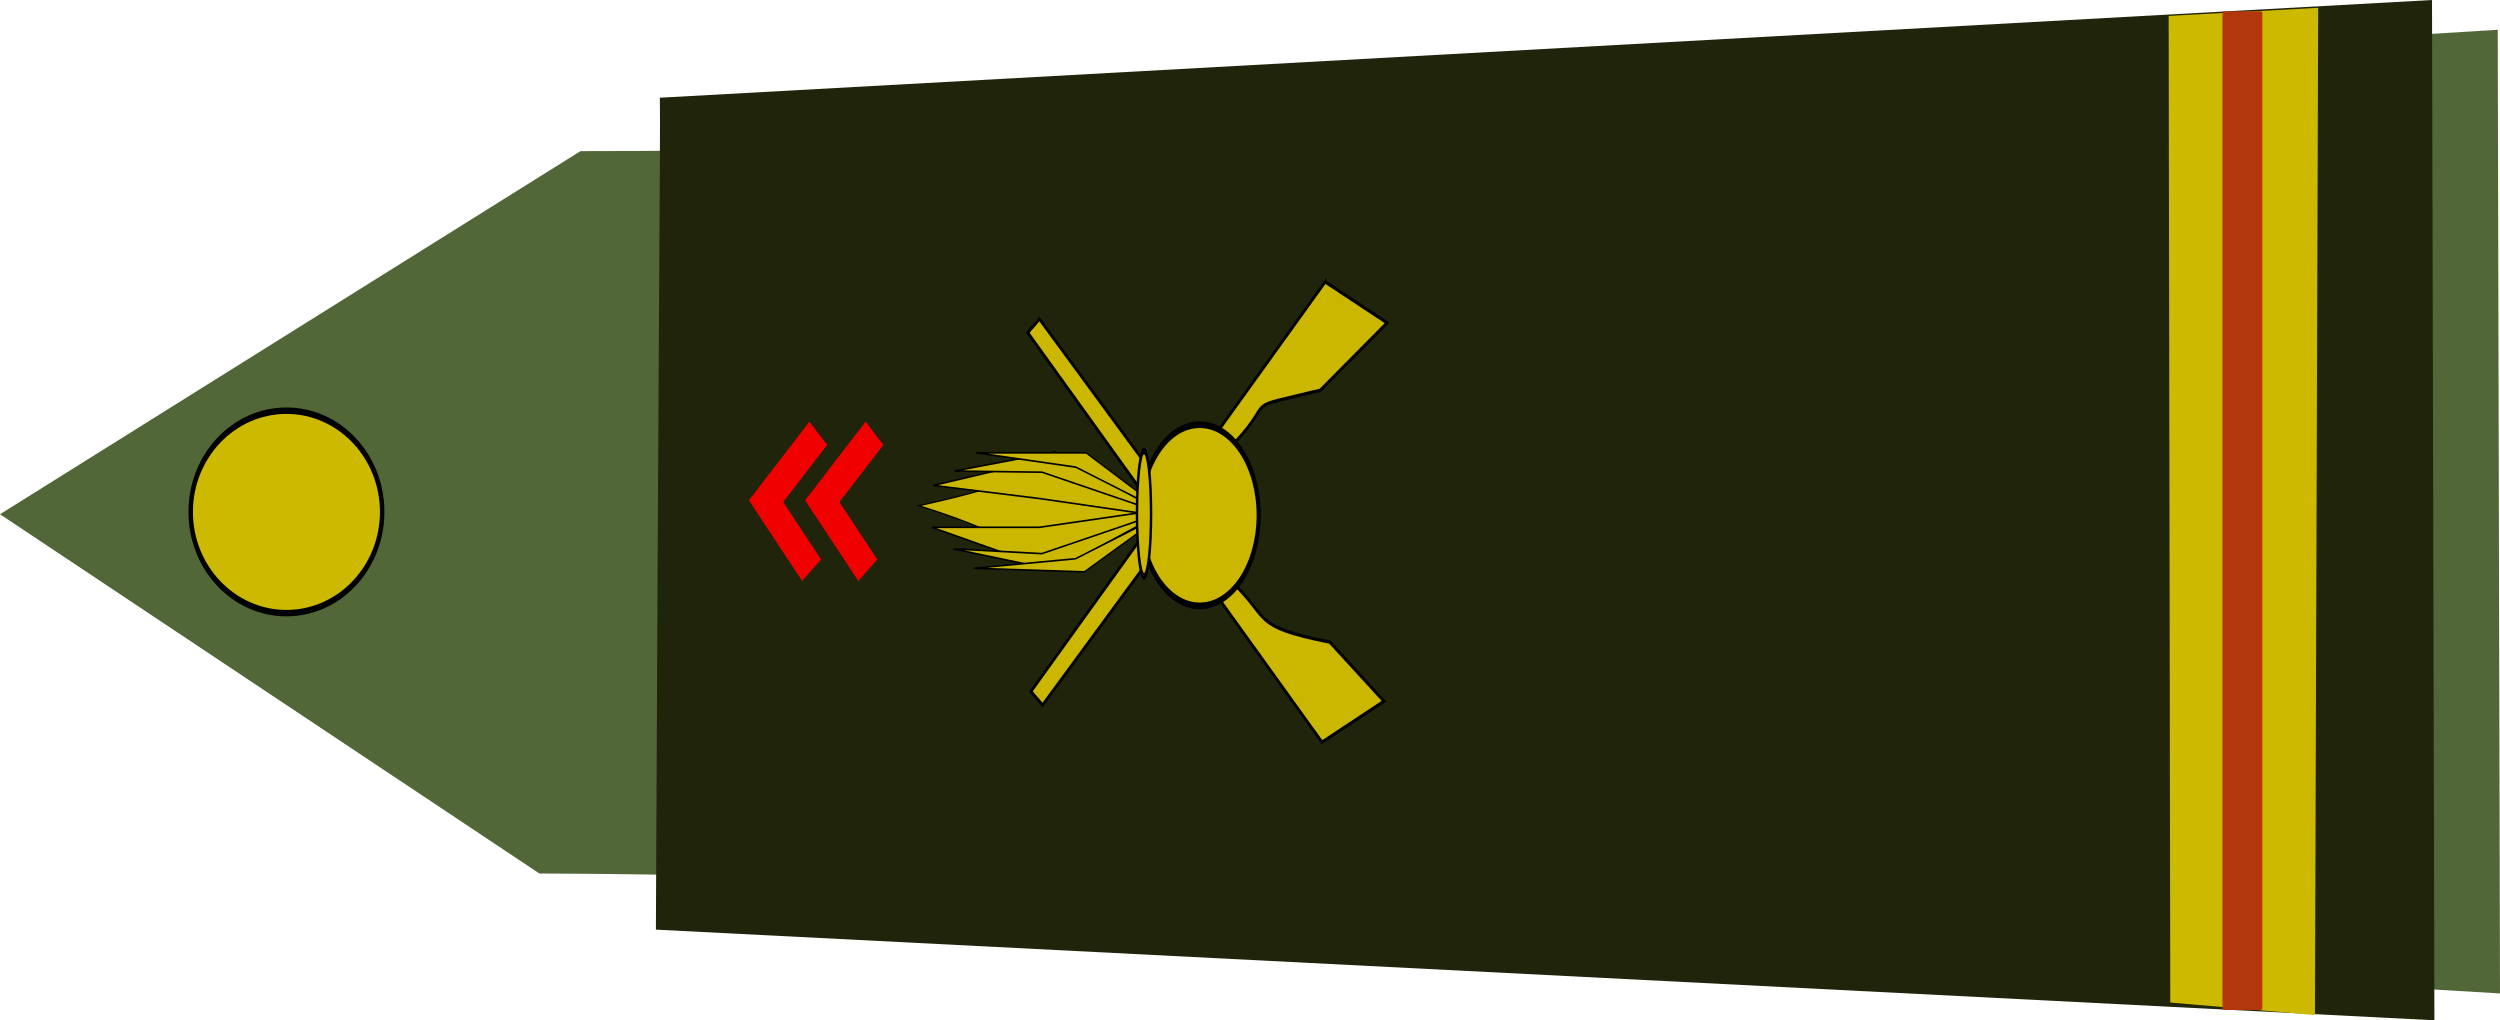 <?xml version="1.0" encoding="UTF-8" standalone="no"?>
<!-- Created with Inkscape (http://www.inkscape.org/) -->

<svg
   xmlns:dc="http://purl.org/dc/elements/1.1/"
   xmlns:cc="http://creativecommons.org/ns#"
   xmlns:rdf="http://www.w3.org/1999/02/22-rdf-syntax-ns#"
   xmlns:svg="http://www.w3.org/2000/svg"
   xmlns="http://www.w3.org/2000/svg"
   xmlns:sodipodi="http://sodipodi.sourceforge.net/DTD/sodipodi-0.dtd"
   xmlns:inkscape="http://www.inkscape.org/namespaces/inkscape"
   width="390.061"
   height="159.188"
   id="svg2"
   sodipodi:version="0.32"
   inkscape:version="0.91 r13725"
   sodipodi:docname="Army-FRA-OR-09b (infobox).svg"
   version="1.0">
  <defs
     id="defs4" />
  <sodipodi:namedview
     id="base"
     pagecolor="#ffffff"
     bordercolor="#666666"
     borderopacity="1.0"
     inkscape:pageopacity="0.0"
     inkscape:pageshadow="2"
     inkscape:zoom="1.4448394"
     inkscape:cx="154.70285"
     inkscape:cy="79.593751"
     inkscape:document-units="px"
     inkscape:current-layer="g3046"
     showgrid="false"
     inkscape:window-width="1152"
     inkscape:window-height="808"
     inkscape:window-x="-4"
     inkscape:window-y="-4"
     fit-margin-top="0"
     fit-margin-left="0"
     fit-margin-right="0"
     fit-margin-bottom="0"
     inkscape:window-maximized="1">
    <inkscape:grid
       type="xygrid"
       id="grid3109"
       empspacing="5"
       visible="true"
       enabled="true"
       snapvisiblegridlinesonly="true" />
  </sodipodi:namedview>
  <g
     inkscape:label="Calque 1"
     inkscape:groupmode="layer"
     id="layer1"
     transform="translate(-113.815,-645.34)">
    <path
       id="path2121"
       d="m 32.159,727.227 c 0.021,-6.8e-4 0.042,6.8e-4 0.062,0 -0.033,-1.554 -0.062,-1.938 -0.062,-1.938 l 0,1.938 z"
       style="fill:#151f3c;fill-opacity:1;fill-rule:evenodd;stroke:none"
       inkscape:connector-curvature="0" />
    <path
       style="fill:#151f3c;fill-opacity:1;fill-rule:evenodd;stroke:none"
       d="m 36.317,666.901 c 0.021,-6.8e-4 0.042,6.8e-4 0.062,0 -0.033,-1.554 -0.062,-1.938 -0.062,-1.938 l 0,1.938 z"
       id="path2111"
       inkscape:connector-curvature="0" />
    <g
       id="g3046"
       transform="matrix(0,1,-1,0,688.462,90.028)">
      <g
         id="g9655"
         transform="matrix(-1,0,0,-1,1028.892,548.605)">
        <g
           id="g10159"
           transform="matrix(0,1,-1,0,889.982,89.432)">
          <path
             id="path1905"
             d="m 8.291,435.184 c 0.021,-6.8e-4 0.042,6.8e-4 0.062,0 -0.033,-1.554 -0.062,-1.938 -0.062,-1.938 l 0,1.938 z"
             style="fill:#151f3c;fill-opacity:1;fill-rule:evenodd;stroke:none"
             inkscape:connector-curvature="0" />
          <path
             sodipodi:nodetypes="cccccc"
             id="path2852"
             d="m -31.32,552.688 -84.154,-56.052 90.568,-56.655 c 100.216,0.066 155.093,-10.172 299.137,-18.938 l 0.356,150.36 C 130.393,563.083 78.618,553.157 -31.32,552.688 Z"
             style="fill:#526738;fill-opacity:1;fill-rule:evenodd;stroke:none"
             inkscape:connector-curvature="0" />
          <path
             sodipodi:nodetypes="ccccc"
             id="path2760"
             d="m -12.523,431.648 c 0.119,5.225 -0.225,35.628 -0.615,129.8 L 264.353,575.59 263.98,416.403 -12.523,431.648 Z"
             style="fill:#20240b;fill-opacity:1;fill-rule:evenodd;stroke:none"
             inkscape:connector-curvature="0" />
          <ellipse
             transform="matrix(0,-1.005,0.697,0,-327.332,804.952)"
             id="path2762"
             style="fill:#cdb900;fill-opacity:1;fill-rule:evenodd;stroke:#000000;stroke-width:1px;stroke-linecap:butt;stroke-linejoin:miter;stroke-opacity:1"
             cx="307.143"
             cy="368.076"
             rx="15.714"
             ry="21.429" />
          <g
             transform="matrix(0.691,0,0,0.901,372.514,195.228)"
             id="g9109">
            <path
               style="fill:#ccb700;fill-opacity:1;fill-rule:evenodd;stroke:#000000;stroke-width:0.581px;stroke-linecap:butt;stroke-linejoin:miter;stroke-opacity:1"
               d="m -407.704,374 13.986,-7.091 -12.238,-10.243 c -17.81,-2.742 -13.328,-3.93 -21.853,-10.243 l -43.706,-45.699 -2.622,2.364 66.433,70.912 z"
               id="path8220"
               sodipodi:nodetypes="ccccccc"
               inkscape:connector-curvature="0" />
            <path
               style="fill:#ccb700;fill-opacity:1;fill-rule:evenodd;stroke:#000000;stroke-width:0.581px;stroke-linecap:butt;stroke-linejoin:miter;stroke-opacity:1"
               d="m -406.99,294.295 13.986,7.091 -15.095,11.671 c -18.525,3.456 -9.757,1.073 -18.996,8.814 l -43.706,45.699 -2.622,-2.364 66.433,-70.912 z"
               id="path9107"
               sodipodi:nodetypes="ccccccc"
               inkscape:connector-curvature="0" />
            <g
               transform="matrix(0,-0.289,0.233,0,-550.903,33.623)"
               id="g7275">
              <path
                 style="fill:#ccb700;fill-opacity:1;fill-rule:evenodd;stroke:#000000;stroke-width:0.796px;stroke-linecap:butt;stroke-linejoin:miter;stroke-opacity:1"
                 d="m -1042.204,466.272 c -15.441,-58.294 -18.521,-29.308 -18.069,-97.215 0.452,-67.908 6.587,-54.35 24.204,-145.132 14.004,103.649 17.807,80.084 17.355,147.991 -0.452,67.908 -17.141,60.726 -23.49,94.356 z"
                 id="path4585"
                 sodipodi:nodetypes="cscsc"
                 inkscape:connector-curvature="0" />
              <g
                 id="g6367"
                 transform="translate(-7.143,1.429)">
                <path
                   transform="translate(-116.07,196.996)"
                   id="path5472"
                   d="m -919.307,262.163 10.735,-119.653 7.857,-102.857 15,102.857 -33.592,119.653 z"
                   style="fill:#ccb700;fill-opacity:1;fill-rule:evenodd;stroke:#000000;stroke-width:1px;stroke-linecap:butt;stroke-linejoin:miter;stroke-opacity:1"
                   sodipodi:nodetypes="ccccc"
                   inkscape:connector-curvature="0" />
                <path
                   id="path5474"
                   d="m -1033.704,459.668 24.848,-117.806 0.714,-85 11.429,97.857 -36.991,104.949 z"
                   style="fill:#ccb700;fill-opacity:1;fill-rule:evenodd;stroke:#000000;stroke-width:1px;stroke-linecap:butt;stroke-linejoin:miter;stroke-opacity:1"
                   sodipodi:nodetypes="ccccc"
                   inkscape:connector-curvature="0" />
                <path
                   id="path5476"
                   d="m -1033.04,461.352 35.807,-76.847 0,-106.429 -8.571,96.429 -27.236,86.847 z"
                   style="fill:#ccb700;fill-opacity:1;fill-rule:evenodd;stroke:#000000;stroke-width:1px;stroke-linecap:butt;stroke-linejoin:miter;stroke-opacity:1"
                   sodipodi:nodetypes="ccccc"
                   inkscape:connector-curvature="0" />
              </g>
              <g
                 id="g6380"
                 transform="matrix(-1,0,0,1,-2073.654,1.211)">
                <path
                   transform="translate(-116.07,196.996)"
                   id="path6382"
                   d="m -919.307,262.163 10.735,-119.653 0,-104.286 22.857,104.286 -33.592,119.653 z"
                   style="fill:#ccb700;fill-opacity:1;fill-rule:evenodd;stroke:#000000;stroke-width:1px;stroke-linecap:butt;stroke-linejoin:miter;stroke-opacity:1"
                   sodipodi:nodetypes="ccccc"
                   inkscape:connector-curvature="0" />
                <path
                   id="path6384"
                   d="m -1033.704,459.668 24.848,-117.806 -2.857,-85.714 12.857,99.286 -34.848,104.235 z"
                   style="fill:#ccb700;fill-opacity:1;fill-rule:evenodd;stroke:#000000;stroke-width:1px;stroke-linecap:butt;stroke-linejoin:miter;stroke-opacity:1"
                   sodipodi:nodetypes="ccccc"
                   inkscape:connector-curvature="0" />
                <path
                   id="path6386"
                   d="m -1033.04,461.352 35.093,-78.276 -2.143,-107.143 -5.714,98.571 -27.236,86.847 z"
                   style="fill:#ccb700;fill-opacity:1;fill-rule:evenodd;stroke:#000000;stroke-width:1px;stroke-linecap:butt;stroke-linejoin:miter;stroke-opacity:1"
                   sodipodi:nodetypes="ccccc"
                   inkscape:connector-curvature="0" />
              </g>
              <ellipse
                 style="fill:#ccb700;fill-opacity:1;stroke:#000000;stroke-width:4;stroke-miterlimit:4;stroke-dasharray:none;stroke-dashoffset:0;stroke-opacity:1"
                 id="path4581"
                 transform="translate(-107.519,153.567)"
                 cx="-934.286"
                 cy="342.509"
                 rx="54.286"
                 ry="57.143" />
              <ellipse
                 style="fill:#ccb700;fill-opacity:1;stroke:#000000;stroke-width:4;stroke-miterlimit:4;stroke-dasharray:none;stroke-dashoffset:0;stroke-opacity:1"
                 id="path4583"
                 transform="matrix(1.012,0,0,0.597,-95.305,287.099)"
                 cx="-934.286"
                 cy="259.652"
                 rx="37.143"
                 ry="11.429" />
            </g>
            <path
               sodipodi:nodetypes="ccc"
               id="path7331"
               d="m -510.259,344.221 -10.28,-11.955 11.796,-11.762"
               style="fill:none;stroke:#f00000;stroke-width:5.684;stroke-linecap:butt;stroke-linejoin:miter;stroke-miterlimit:4;stroke-dasharray:none;stroke-opacity:1"
               inkscape:connector-curvature="0" />
            <path
               sodipodi:nodetypes="ccc"
               id="path8218"
               d="m -522.948,344.221 -10.28,-11.955 11.796,-11.762"
               style="fill:none;stroke:#f00000;stroke-width:5.684;stroke-linecap:butt;stroke-linejoin:miter;stroke-miterlimit:4;stroke-dasharray:none;stroke-opacity:1"
               inkscape:connector-curvature="0" />
          </g>
        </g>
        <g
           transform="matrix(0,1,-1,0,1121.817,58.714)"
           id="g6614">
          <path
             style="fill:#cdb900;fill-opacity:1;fill-rule:evenodd;stroke:none"
             d="m 253.61,650.719 23.326,-1.263 -0.505,157.148 -22.569,-1.946 -0.253,-153.939 z"
             id="path1892"
             sodipodi:nodetypes="ccccc"
             inkscape:connector-curvature="0" />
          <rect
             ry="0.253"
             style="fill:#b2380c;fill-opacity:1;stroke:none"
             id="rect1915"
             width="155.821"
             height="6.221"
             x="-805.821"
             y="262.002"
             transform="matrix(0,-1,1,0,0,0)" />
        </g>
      </g>
    </g>
  </g>
</svg>
